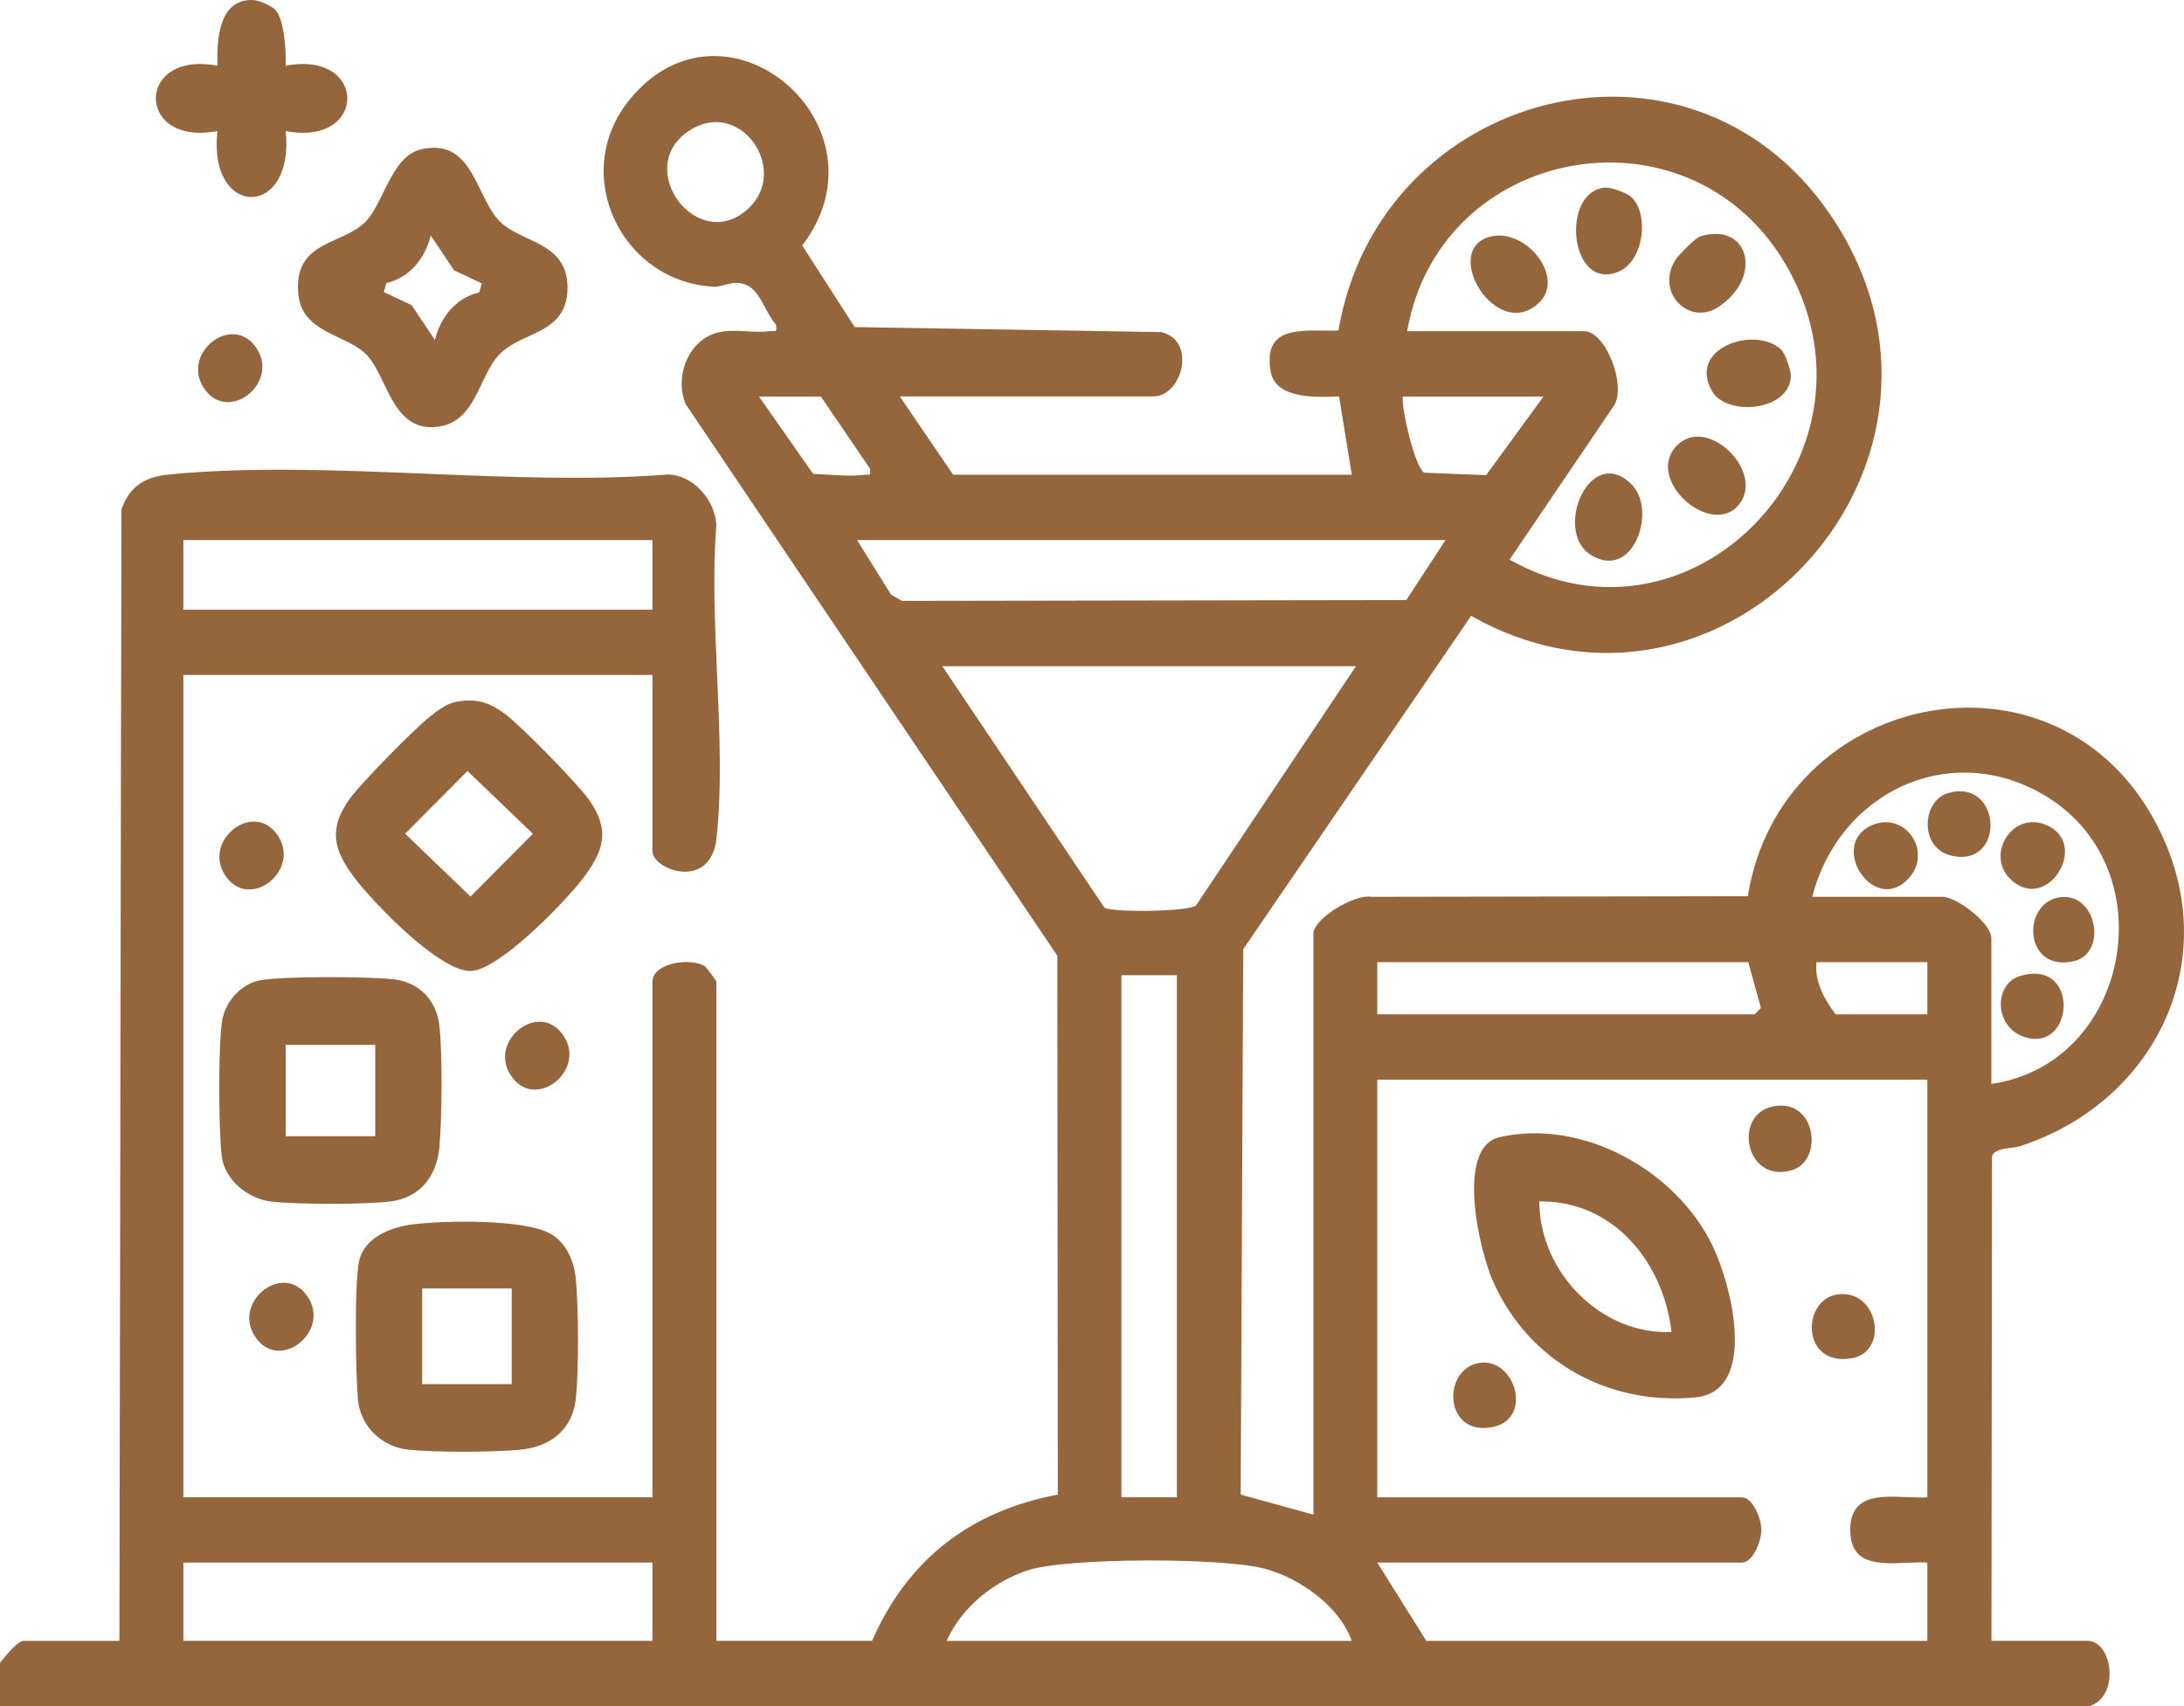 <svg width="64" height="50" viewBox="0 0 64 50" fill="none" xmlns="http://www.w3.org/2000/svg">
<path fill-rule="evenodd" clip-rule="evenodd" d="M8.086 0.306C8.342 0.632 8.384 1.51 8.371 1.928C10.781 1.46 10.779 4.309 8.371 3.839C8.648 6.422 6.079 6.417 6.373 3.839C3.963 4.307 3.965 1.459 6.373 1.928C6.35 1.159 6.407 -0.05 7.432 0.002C7.601 0.011 7.986 0.181 8.084 0.306H8.086ZM0 48.727C0.016 48.708 0.035 48.685 0.057 48.658L0.057 48.658C0.22 48.462 0.53 48.089 0.687 48.089H3.499L3.558 14.931C3.792 14.255 4.248 13.976 4.93 13.908C7.327 13.672 9.916 13.778 12.508 13.884C14.906 13.982 17.308 14.081 19.562 13.908C20.302 13.906 20.952 14.648 20.993 15.381C20.882 16.771 20.948 18.276 21.014 19.78V19.78V19.78C21.086 21.427 21.158 23.073 20.997 24.565C20.829 26.125 19.119 25.488 19.119 24.945V19.78H5.373V43.88H19.119V28.77C19.119 28.225 20.222 28.05 20.656 28.316C20.685 28.334 20.993 28.74 20.993 28.77V48.087H25.554C26.618 45.67 28.451 44.287 30.998 43.801L30.984 28.009L20.089 11.838C19.754 11.01 20.193 9.917 21.083 9.734C21.343 9.681 21.617 9.695 21.888 9.71C22.117 9.722 22.344 9.734 22.557 9.705C22.602 9.698 22.639 9.7 22.668 9.702C22.747 9.706 22.765 9.707 22.741 9.516C22.611 9.365 22.514 9.185 22.42 9.01C22.22 8.637 22.032 8.286 21.558 8.29C21.45 8.29 21.34 8.32 21.234 8.35C21.128 8.379 21.025 8.407 20.932 8.403C18.229 8.278 16.684 5.124 18.43 2.945C21.218 -0.533 26.194 3.667 23.509 7.195L25.046 9.586L34.025 9.732C35.079 9.968 34.647 11.617 33.802 11.617H26.368L27.93 13.912H39.614L39.239 11.616C38.637 11.647 37.394 11.708 37.242 10.912C37.007 9.667 37.922 9.677 38.801 9.687C38.944 9.689 39.086 9.691 39.222 9.687C40.407 2.65 49.443 0.251 53.586 6.221C58.587 13.429 50.54 22.25 43.11 18.048L36.432 27.817L36.357 43.801L38.489 44.389V27.366C38.489 26.91 39.706 26.196 40.178 26.283L51.218 26.265C52.171 20.308 60.076 18.61 63.082 23.947C65.304 27.894 63.291 32.244 59.207 33.588C59.129 33.614 59.028 33.626 58.923 33.64H58.923C58.689 33.67 58.435 33.702 58.374 33.886L58.358 48.087H61.17C61.906 48.087 62.134 49.709 61.233 50H0V48.727ZM21.95 6.093C23.143 4.948 21.67 2.837 20.179 3.841C18.53 4.952 20.481 7.502 21.95 6.093ZM41.235 9.706H46.421C47.054 9.706 47.663 11.289 47.301 11.879L44.237 16.401C49.663 19.468 55.579 13.156 52.284 7.676C49.429 2.93 42.187 4.248 41.235 9.706ZM24.053 11.62H22.241L23.829 13.889C23.968 13.893 24.119 13.902 24.274 13.912H24.274C24.625 13.934 24.998 13.957 25.305 13.916C25.35 13.91 25.386 13.912 25.415 13.913C25.495 13.918 25.513 13.918 25.489 13.727L24.054 11.62H24.053ZM45.231 11.62H41.108C41.068 12.017 41.469 13.692 41.731 13.853L43.549 13.925L45.231 11.62ZM19.118 15.827H5.373V17.867H19.119V15.827H19.118ZM42.359 15.827H25.116L26.111 17.426L26.43 17.61L41.21 17.586L42.359 15.827ZM39.735 19.525H27.615L32.364 26.601C32.598 26.746 34.829 26.72 35.048 26.536L39.735 19.525ZM58.353 31.766C62.387 31.187 63.48 25.548 60.018 23.372C57.254 21.636 53.912 23.152 53.106 26.282H56.917C57.342 26.282 58.354 27.058 58.354 27.494V31.765L58.353 31.766ZM51.231 28.197H40.36V29.727H51.419L51.602 29.537L51.231 28.197ZM56.479 28.197H53.23C53.167 28.766 53.463 29.292 53.792 29.727H56.479V28.197ZM34.487 28.579H32.863V43.88H34.487V28.579ZM56.479 31.64H40.36V43.882H51.043C51.368 43.882 51.615 44.513 51.615 44.838C51.615 45.163 51.368 45.794 51.043 45.794H40.36L41.797 48.089H56.479V45.794C56.289 45.782 56.08 45.791 55.866 45.801C55.067 45.835 54.22 45.871 54.22 44.838C54.22 43.805 55.068 43.841 55.867 43.875H55.867H55.867H55.867H55.867H55.867H55.867H55.867H55.867H55.867H55.867H55.867H55.867C56.08 43.884 56.29 43.893 56.479 43.882V31.64ZM19.118 45.793H5.373V48.087H19.119V45.793H19.118ZM39.61 48.089C39.253 47.074 38.105 46.271 37.111 45.985C35.927 45.643 31.313 45.642 30.141 46.013C29.147 46.327 28.167 47.11 27.74 48.089H39.61ZM12.335 4.378C13.384 4.135 13.744 4.874 14.096 5.597C14.252 5.916 14.405 6.232 14.616 6.459C14.827 6.686 15.131 6.829 15.439 6.973C16.014 7.243 16.604 7.519 16.629 8.368C16.658 9.319 16.07 9.591 15.475 9.865C15.188 9.998 14.9 10.131 14.679 10.341C14.441 10.568 14.284 10.898 14.124 11.232C13.827 11.856 13.521 12.496 12.678 12.519C11.875 12.54 11.552 11.871 11.244 11.233L11.244 11.233C11.094 10.921 10.947 10.618 10.75 10.405C10.551 10.192 10.253 10.05 9.947 9.904C9.392 9.641 8.81 9.364 8.742 8.623C8.645 7.557 9.254 7.283 9.876 7.002C10.167 6.871 10.461 6.738 10.687 6.523C10.894 6.326 11.055 5.999 11.223 5.658C11.498 5.1 11.792 4.504 12.335 4.378ZM14.12 8.306L13.307 7.923L12.623 6.903C12.453 7.58 12.006 8.135 11.323 8.296L11.247 8.558L12.061 8.942L12.744 9.962C12.915 9.284 13.362 8.729 14.044 8.568L14.12 8.306ZM14.807 20.928C14.336 20.575 13.927 20.451 13.336 20.575L13.335 20.574C13.081 20.627 12.82 20.828 12.616 20.988C12.145 21.357 10.589 22.937 10.246 23.414C9.619 24.287 9.774 24.905 10.374 25.706C10.936 26.457 12.893 28.487 13.803 28.456C14.622 28.428 16.525 26.466 17.058 25.774C17.686 24.961 17.908 24.337 17.243 23.414C16.914 22.956 15.278 21.281 14.807 20.928ZM11.872 24.434L13.699 22.595L15.616 24.434L13.789 26.274L11.872 24.434ZM12.093 35.883C13.004 35.765 15.36 35.722 16.128 36.156C16.585 36.414 16.81 36.922 16.869 37.441C16.956 38.227 16.964 40.236 16.871 41.014C16.767 41.894 16.139 42.383 15.306 42.478C14.556 42.564 12.672 42.571 11.93 42.48C11.188 42.39 10.56 41.804 10.49 41.017C10.422 40.27 10.381 37.596 10.523 36.956C10.679 36.252 11.469 35.963 12.094 35.881L12.093 35.883ZM14.995 37.759H12.371V40.564H14.995V37.759ZM11.561 28.703C10.857 28.616 8.235 28.602 7.589 28.735H7.59C7.05 28.846 6.591 29.374 6.507 29.925C6.393 30.672 6.405 33.098 6.496 33.873C6.577 34.576 7.264 35.13 7.933 35.211C8.675 35.302 10.695 35.302 11.437 35.211C12.321 35.103 12.799 34.457 12.876 33.62C12.952 32.782 12.97 30.858 12.873 30.042C12.786 29.296 12.265 28.79 11.561 28.703ZM8.372 30.619H10.996V33.298H8.372V30.619ZM7.459 10.125C8.26 11.14 6.774 12.392 6.034 11.455C5.233 10.44 6.719 9.188 7.459 10.125ZM8.084 24.408C8.885 25.423 7.399 26.674 6.659 25.737C5.858 24.722 7.344 23.471 8.084 24.408ZM16.456 30.273C17.257 31.287 15.772 32.541 15.031 31.602C14.23 30.587 15.715 29.336 16.456 30.273ZM8.959 37.924C9.76 38.939 8.274 40.191 7.534 39.254C6.733 38.239 8.219 36.987 8.959 37.924ZM50.172 36.482C49.091 34.278 46.362 32.779 43.948 33.325C42.645 33.62 43.344 36.633 43.751 37.551C44.807 39.927 47.148 41.189 49.674 40.954C51.535 40.781 50.746 37.654 50.172 36.482ZM48.982 39.034C48.74 36.963 47.257 35.177 45.108 35.21C45.111 37.299 46.941 39.132 48.982 39.034ZM51.948 32.427C53.225 32.161 53.451 34.005 52.517 34.291C51.155 34.709 50.763 32.674 51.948 32.427ZM53.936 37.925C55.054 37.865 55.333 39.602 54.287 39.8C52.743 40.092 52.773 37.988 53.936 37.925ZM43.326 39.947C44.389 39.75 44.937 41.557 43.768 41.815C42.317 42.133 42.243 40.147 43.326 39.947ZM50.351 8.999C51.681 8.124 51.251 6.488 49.819 6.928C49.691 6.968 49.192 7.47 49.106 7.602C48.489 8.557 49.489 9.565 50.351 8.999ZM47.821 5.789C48.332 6.308 48.163 7.64 47.448 7.953C45.986 8.592 45.712 5.575 47.054 5.499C47.233 5.488 47.701 5.666 47.822 5.789H47.821ZM47.821 14.206C48.562 14.96 47.863 17.038 46.617 16.263C45.5 15.568 46.599 12.963 47.821 14.206ZM49.14 13.058C50.018 12.161 51.693 13.787 50.986 14.751C50.195 15.828 48.16 14.059 49.14 13.058ZM52.48 11.036C52.489 10.864 52.309 10.354 52.199 10.249C51.434 9.523 49.417 10.203 50.181 11.48C50.611 12.2 52.425 12.057 52.48 11.036ZM43.697 6.929C44.72 6.69 45.877 8.128 45.1 8.871C43.848 10.069 42.184 7.283 43.697 6.929ZM57.067 23.249C58.643 22.766 58.797 25.398 57.225 25.086C56.222 24.887 56.317 23.48 57.067 23.249ZM55.94 25.733C54.926 26.862 53.548 24.749 54.858 24.183C55.831 23.762 56.638 24.956 55.94 25.733ZM58.888 25.738C58.196 25.03 58.972 23.749 59.975 24.183C61.266 24.741 59.956 26.831 58.888 25.738ZM59.191 28.605C60.976 28.06 60.792 30.92 59.287 30.377C58.435 30.07 58.426 28.839 59.191 28.605ZM60.321 26.303C61.439 26.094 61.787 27.941 60.763 28.171C59.32 28.495 59.23 26.508 60.321 26.303Z" fill="#95663C"/>
</svg>
